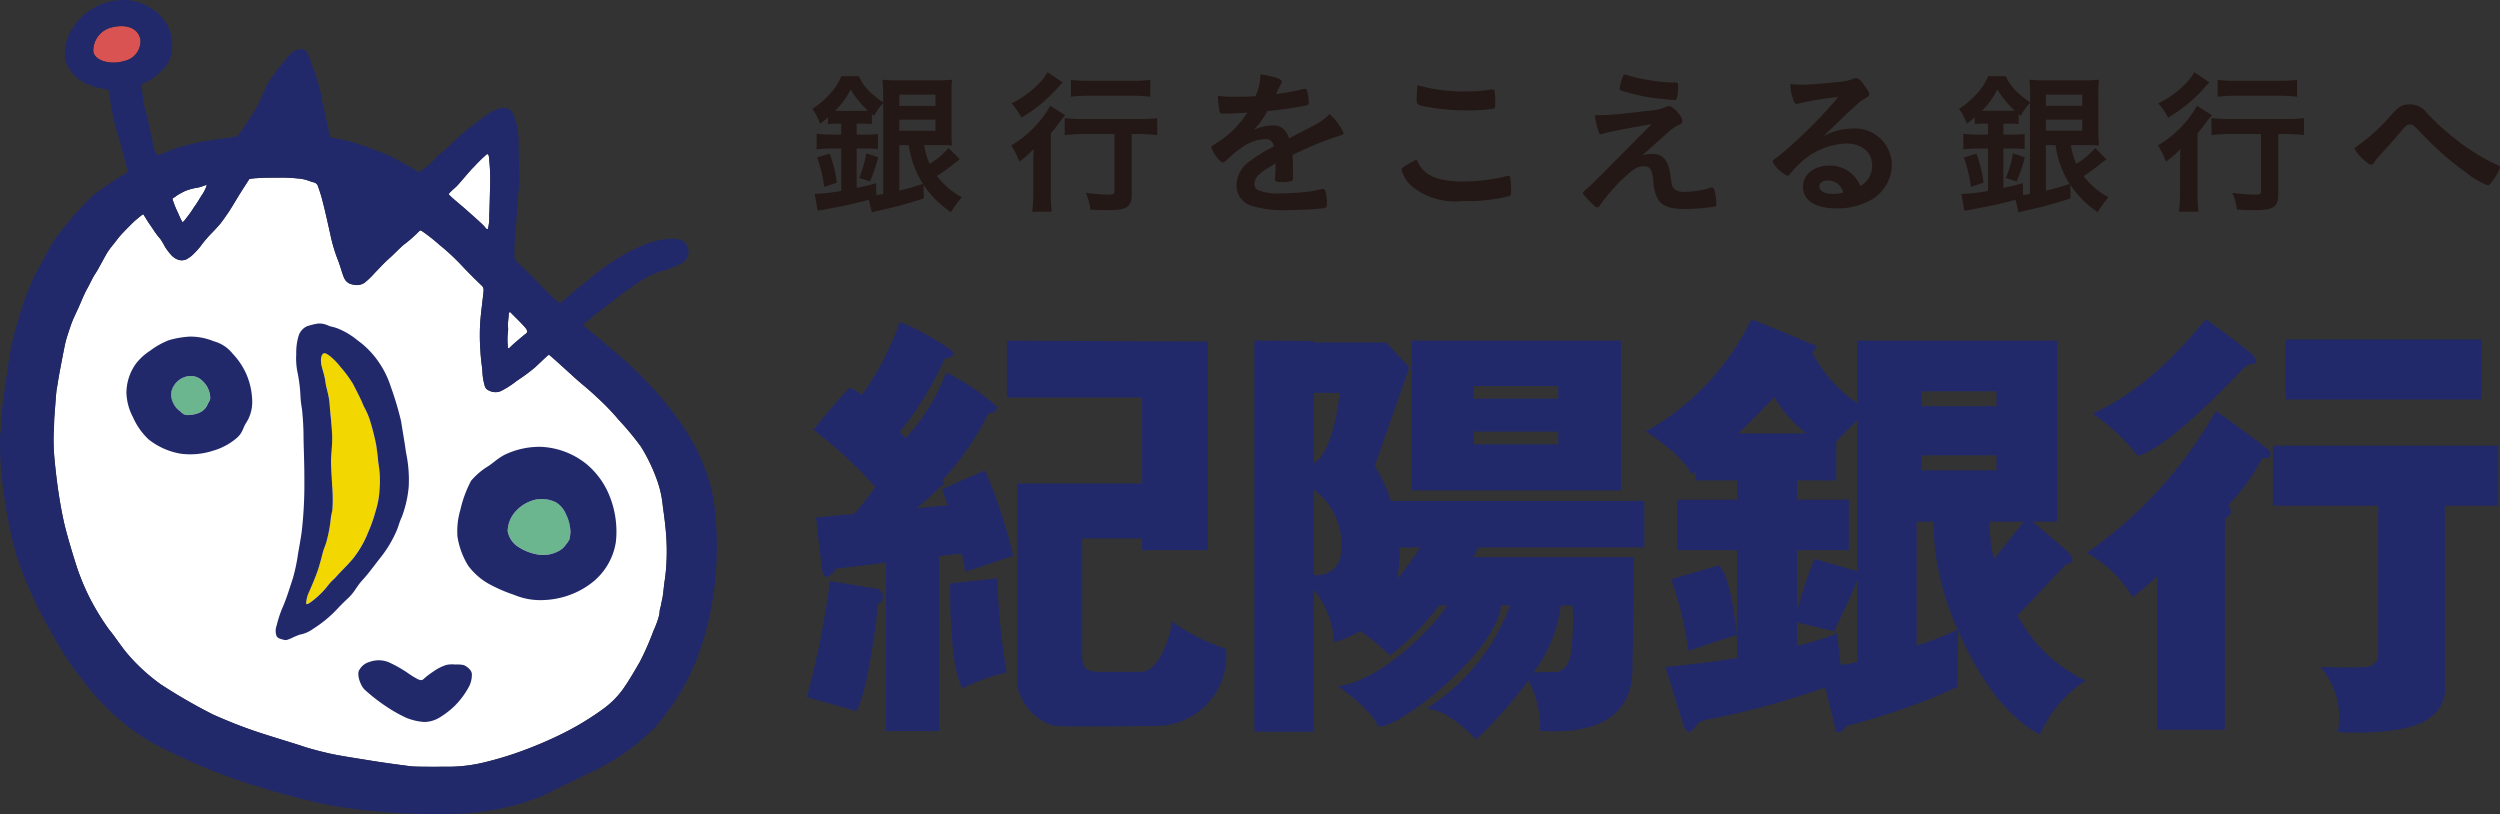<svg xmlns="http://www.w3.org/2000/svg" xmlns:xlink="http://www.w3.org/1999/xlink" width="119.066" height="38.782" viewBox="0 0 119.066 38.782">
  <rect x="0" y="0" width="119.066" height="38.782" fill="#333333" stroke="none"/>
  <defs>
    <clipPath id="clip-path">
      <rect id="長方形_2" data-name="長方形 2" width="119.066" height="38.782" transform="translate(0 0)" fill="none"/>
    </clipPath>
  </defs>
  <g id="グループ_2" data-name="グループ 2" transform="translate(0 0)">
    <g id="グループ_1" data-name="グループ 1" clip-path="url(#clip-path)">
      <path id="パス_1" data-name="パス 1" d="M44.016,6.912a3.379,3.379,0,0,0,.261.89,3.659,3.659,0,0,0,.9-.753l.531.536c-.119.094-.119.094-.466.362a5.726,5.726,0,0,1-.623.433,3.651,3.651,0,0,0,1.19,1.014,5.6,5.6,0,0,0-.521.708,4.768,4.768,0,0,1-1.305-1.3L44,9.447a20.589,20.589,0,0,1-2.222.6c-.124.029-.124.029-.257.066l-.143-.6c-.5.141-1.2.3-1.674.381-.212.044-.63.121-.761.141l-.144-.8a8.472,8.472,0,0,0,1.266-.143V7.075h-.439a6.421,6.421,0,0,0-.732.037v-.74a6.52,6.52,0,0,0,.739.038h.432V5.888H39.9a4.09,4.09,0,0,0-.465.023V5.588c-.178.159-.213.178-.378.306a2.932,2.932,0,0,0-.367-.71,3.98,3.98,0,0,0,.783-.656,2.861,2.861,0,0,0,.6-.9H40.9a2.505,2.505,0,0,0,.72.912,3.774,3.774,0,0,0,.442.337V4.549c0-.289-.017-.534-.03-.754a5.866,5.866,0,0,0,.722.031h1.879a5.261,5.261,0,0,0,.706-.031,7.494,7.494,0,0,0-.02.792V6.179a6.515,6.515,0,0,0,.02.746c-.14-.008-.322-.013-.556-.013ZM39.257,8.9a6.672,6.672,0,0,0-.343-1.4l.6-.182A6.35,6.35,0,0,1,39.859,8.7ZM39.9,5.279h1.187a1.4,1.4,0,0,0,.249-.013,4.479,4.479,0,0,1-.823-1,3.971,3.971,0,0,1-.742,1.014Zm.9,3.669a9.315,9.315,0,0,0,.926-.225l.012.573c.145-.021.2-.036.327-.061V4.9a.81.81,0,0,1-.078.09,3.122,3.122,0,0,0-.364.529l-.1-.09v.48a3.809,3.809,0,0,0-.463-.023H40.8V6.41h.385a4.909,4.909,0,0,0,.63-.029V7.1a4.883,4.883,0,0,0-.63-.028H40.8Zm.12-.474A5.506,5.506,0,0,0,41.26,7.3l.564.189a7.985,7.985,0,0,1-.39,1.149Zm1.909-3.433h1.725V4.507H42.831Zm0,1.188h1.725V5.7H42.831Zm0,.683V9.08c.495-.12.587-.149,1.125-.32a4.663,4.663,0,0,1-.671-1.848Z" fill="#231815"/>
      <path id="パス_2" data-name="パス 2" d="M49.212,7.924c0-.291,0-.39.019-.828a4.449,4.449,0,0,1-.686.6,3.447,3.447,0,0,0-.387-.77,5.137,5.137,0,0,0,1.865-1.889l.706.449a3.434,3.434,0,0,0-.251.316c-.174.235-.232.32-.432.552V9.185a6.667,6.667,0,0,0,.048.9h-.937a6.373,6.373,0,0,0,.055-.911Zm1.4-4a3.171,3.171,0,0,0-.228.246A7.09,7.09,0,0,1,48.648,5.6a3.6,3.6,0,0,0-.472-.679,4.558,4.558,0,0,0,1.344-.984,2.127,2.127,0,0,0,.368-.5Zm1.023,2.462a7.934,7.934,0,0,0-.928.047V5.625a7.938,7.938,0,0,0,.928.043H54.2a6.562,6.562,0,0,0,.915-.043v.808a7.755,7.755,0,0,0-.894-.047H53.9v2.85c0,.621-.219.773-1.121.773-.277,0-.521-.01-.849-.025a2.829,2.829,0,0,0-.214-.8,9.147,9.147,0,0,0,1.023.085c.3,0,.338-.026.338-.183v-2.7Zm-.63-2.58a6.816,6.816,0,0,0,.881.043h2.036a6.819,6.819,0,0,0,.862-.043v.8a7.082,7.082,0,0,0-.85-.047H51.886a7.276,7.276,0,0,0-.881.047Z" fill="#231815"/>
      <path id="パス_3" data-name="パス 3" d="M60.748,7.79c-.777.435-1,.649-1,.975a.308.308,0,0,0,.176.294,2.578,2.578,0,0,0,1.053.152,11.9,11.9,0,0,0,1.415-.093A5.145,5.145,0,0,0,62.963,9H63a.134.134,0,0,1,.12.087,2.376,2.376,0,0,1,.076.651c0,.113-.037.156-.138.177A14.869,14.869,0,0,1,61.424,10a5.226,5.226,0,0,1-1.845-.207,1,1,0,0,1-.686-.987,1.4,1.4,0,0,1,.637-1.133,6.5,6.5,0,0,1,1.141-.695.39.39,0,0,0-.424-.352,1.939,1.939,0,0,0-1.03.352,5.065,5.065,0,0,0-.661.517c-.235.23-.261.244-.322.244-.08,0-.247-.171-.409-.434a.734.734,0,0,1-.125-.277c0-.064.017-.081.206-.191a4.738,4.738,0,0,0,1.5-1.473c-.56.04-.85.046-1.155.046-.121,0-.144-.023-.181-.148a6.138,6.138,0,0,1-.069-.7,4.59,4.59,0,0,0,.8.044c.305,0,.643,0,1-.023a2.727,2.727,0,0,0,.229-1.044c.7.113,1.024.226,1.024.353,0,.028-.011.043-.036.089-.055.1-.114.216-.217.443l-.023.056c.45-.061.841-.133,1.116-.193a.93.93,0,0,1,.251-.054.1.1,0,0,1,.109.07,3.964,3.964,0,0,1,.08.582c0,.081-.035.118-.133.139a16.845,16.845,0,0,1-1.841.262,4.088,4.088,0,0,1-.645.9,2.2,2.2,0,0,1,.937-.213c.353,0,.59.192.745.611.781-.4,1.194-.62,1.243-.65a2.436,2.436,0,0,0,.682-.5,2.719,2.719,0,0,1,.672.908c0,.045-.034.075-.135.1a16.4,16.4,0,0,0-2.3.94c.007.134.023.475.023.717v.357c0,.089-.016.136-.055.157a1.217,1.217,0,0,1-.489.059c-.265,0-.314-.021-.314-.141V8.506c.018-.215.024-.5.024-.68Z" fill="#231815"/>
      <path id="パス_4" data-name="パス 4" d="M69.688,8.646a9.023,9.023,0,0,0,2.07-.258.163.163,0,0,1,.085-.018c.05,0,.072.03.087.1a5.006,5.006,0,0,1,.039.647c0,.152-.016.193-.087.225a8.244,8.244,0,0,1-2.209.232,3.3,3.3,0,0,1-2.4-.673,1.657,1.657,0,0,1-.519-.8c0-.113.073-.158.716-.51.282.739.937,1.052,2.222,1.052m.073-4.29a7.307,7.307,0,0,0,1.256-.091h.059a.09.09,0,0,1,.1.07,3.869,3.869,0,0,1,.034.58c0,.174-.017.231-.063.263a7.887,7.887,0,0,1-1.278.082,10.327,10.327,0,0,1-1.93-.171c-.449-.082-.472-.107-.472-.365,0-.175.018-.459.04-.666a7.92,7.92,0,0,0,2.255.3" fill="#231815"/>
      <path id="パス_5" data-name="パス 5" d="M78.221,7.4a1.5,1.5,0,0,1,.445-.073c.543,0,.8.3.9,1.073.056.441.079.523.189.613a.729.729,0,0,0,.518.12,4.026,4.026,0,0,0,1.2-.194.137.137,0,0,1,.057-.009c.046,0,.067.017.1.068a2.548,2.548,0,0,1,.115.733c0,.066-.015.1-.086.112a9.786,9.786,0,0,1-1.415.109c-.685,0-1.044-.12-1.259-.427a1.87,1.87,0,0,1-.242-.884c-.052-.575-.148-.719-.463-.719-.282,0-.5.134-.969.574A8.411,8.411,0,0,0,76.215,9.76c-.045.073-.1.12-.147.12s-.113-.047-.354-.291-.323-.345-.323-.39.015-.065.157-.185c.188-.152.188-.152,3.11-3.1-1.263.215-2.063.371-2.252.438a.431.431,0,0,1-.158.038c-.069,0-.088-.022-.133-.172a3.1,3.1,0,0,1-.149-.736c.166.005.218.005.275.005.347,0,1.312-.089,2.184-.205a2.72,2.72,0,0,0,.931-.19.357.357,0,0,1,.129-.037c.2,0,.643.484.643.7,0,.087-.028.125-.132.179a2,2,0,0,0-.426.259c-.078.06-.314.272-.422.37ZM77.284,3.67c.031-.09.058-.127.1-.12a.453.453,0,0,1,.079.018,6.814,6.814,0,0,0,.958.227,7.17,7.17,0,0,0,1.4.136c.093.007.1.03.1.209a1.748,1.748,0,0,1-.068.561.11.11,0,0,1-.1.064c-.04,0-.889-.087-1.014-.1a8.818,8.818,0,0,1-1.5-.347c-.073-.029-.1-.054-.1-.1a2.708,2.708,0,0,1,.14-.545" fill="#231815"/>
      <path id="パス_6" data-name="パス 6" d="M88.206,6.126A1.745,1.745,0,0,1,90.1,7.857a1.944,1.944,0,0,1-1.026,1.685,3.277,3.277,0,0,1-1.619.383c-1,0-1.584-.383-1.584-1.031,0-.588.519-1.006,1.259-1.006a1.551,1.551,0,0,1,1.471.974,1.1,1.1,0,0,0,.562-.967c0-.644-.475-1.06-1.231-1.06a3.41,3.41,0,0,0-2.28,1.014,4.609,4.609,0,0,0-.385.42c-.054.073-.092.1-.141.1a1.615,1.615,0,0,1-.7-.654c0-.069.033-.1.206-.223.181-.136.44-.352.769-.651a22.691,22.691,0,0,0,2.147-2.218,13.5,13.5,0,0,0-1.886.308.442.442,0,0,1-.087.016c-.063,0-.1-.037-.15-.15a2.538,2.538,0,0,1-.163-.8,3.241,3.241,0,0,0,.534.037c.377,0,1.01-.05,1.837-.14a1.957,1.957,0,0,0,.606-.135.353.353,0,0,1,.157-.038c.11,0,.221.089.425.39.149.194.2.289.2.349,0,.1-.025.126-.2.231a2.162,2.162,0,0,0-.412.315c-.392.356-.4.356-.886.827-.347.337-.386.372-.7.671a2.831,2.831,0,0,1,1.381-.379m-.751,2.582a.775.775,0,0,0-.4-.111c-.246,0-.4.111-.4.289,0,.219.244.349.621.349a2.025,2.025,0,0,0,.516-.062.793.793,0,0,0-.334-.465" fill="#231815"/>
      <path id="パス_7" data-name="パス 7" d="M98.632,6.912a3.049,3.049,0,0,0,.257.89,3.792,3.792,0,0,0,.9-.753l.528.536c-.118.094-.118.094-.463.362a5.779,5.779,0,0,1-.621.433,3.6,3.6,0,0,0,1.186,1.014,5.809,5.809,0,0,0-.518.708A4.745,4.745,0,0,1,98.6,8.8l.014.649a20.777,20.777,0,0,1-2.222.6c-.126.029-.126.029-.257.066l-.143-.6c-.5.141-1.2.3-1.676.381-.212.044-.627.121-.76.141l-.142-.8a8.526,8.526,0,0,0,1.266-.143V7.075h-.441a6.414,6.414,0,0,0-.733.037v-.74a6.593,6.593,0,0,0,.742.038h.432V5.888h-.163a4.009,4.009,0,0,0-.465.023V5.588c-.181.159-.214.178-.379.306a2.839,2.839,0,0,0-.37-.71,4.041,4.041,0,0,0,.788-.656,2.871,2.871,0,0,0,.6-.9h.833a2.526,2.526,0,0,0,.724.912,3.828,3.828,0,0,0,.441.337V4.549c0-.289-.016-.534-.032-.754a5.882,5.882,0,0,0,.724.031h1.877a5.3,5.3,0,0,0,.707-.031,6,6,0,0,0-.025.792V6.179a6.5,6.5,0,0,0,.025.746c-.143-.008-.322-.013-.556-.013ZM93.869,8.9a6.793,6.793,0,0,0-.337-1.4l.6-.182A6.388,6.388,0,0,1,94.47,8.7Zm.646-3.622H95.7a1.447,1.447,0,0,0,.254-.013,4.612,4.612,0,0,1-.827-1,3.924,3.924,0,0,1-.735,1.014Zm.9,3.669a9.307,9.307,0,0,0,.925-.225l.011.573c.146-.021.2-.036.329-.061V4.9a1.194,1.194,0,0,1-.08.09,3.05,3.05,0,0,0-.361.529l-.1-.09v.48a3.88,3.88,0,0,0-.464-.023h-.258V6.41H95.8a4.935,4.935,0,0,0,.628-.029V7.1a4.9,4.9,0,0,0-.628-.028h-.386Zm.114-.474a5.124,5.124,0,0,0,.34-1.17l.566.189a7.411,7.411,0,0,1-.392,1.149Zm1.911-3.433h1.73V4.507h-1.73Zm0,1.188h1.73V5.7h-1.73Zm0,.683V9.08c.5-.12.59-.149,1.125-.32A4.616,4.616,0,0,1,97.9,6.912Z" fill="#231815"/>
      <path id="パス_8" data-name="パス 8" d="M103.826,7.924c0-.291,0-.39.018-.828a4.357,4.357,0,0,1-.686.6,3.668,3.668,0,0,0-.385-.77,5.14,5.14,0,0,0,1.866-1.889l.705.449a2.861,2.861,0,0,0-.251.316c-.174.235-.238.32-.432.552V9.185a7.538,7.538,0,0,0,.044.9h-.933a6.549,6.549,0,0,0,.054-.911Zm1.4-4A2.685,2.685,0,0,0,105,4.17,7.1,7.1,0,0,1,103.262,5.6a3.514,3.514,0,0,0-.473-.679,4.543,4.543,0,0,0,1.346-.984,2.19,2.19,0,0,0,.369-.5Zm1.021,2.462a7.866,7.866,0,0,0-.925.047V5.625a7.894,7.894,0,0,0,.925.043h2.564a6.688,6.688,0,0,0,.919-.043v.808a7.914,7.914,0,0,0-.9-.047h-.324v2.85c0,.621-.219.773-1.121.773-.274,0-.521-.01-.849-.025a2.8,2.8,0,0,0-.214-.8,9.192,9.192,0,0,0,1.021.085c.3,0,.34-.026.34-.183v-2.7Zm-.629-2.58a6.849,6.849,0,0,0,.881.043h2.034a6.908,6.908,0,0,0,.867-.043v.8a7.214,7.214,0,0,0-.85-.047H106.5a7.276,7.276,0,0,0-.881.047Z" fill="#231815"/>
      <path id="パス_9" data-name="パス 9" d="M113.946,5.409c.327-.35.492-.439.816-.439a1.011,1.011,0,0,1,.826.416,12.317,12.317,0,0,0,1.64,1.456,9.908,9.908,0,0,0,1.635.98c.178.08.2.1.2.161a2.23,2.23,0,0,1-.375.664c-.11.15-.143.179-.207.179a3.979,3.979,0,0,1-1.02-.6,14.44,14.44,0,0,1-2.026-1.763c-.511-.53-.511-.53-.653-.53s-.167.007-.519.427c-.252.291-.477.554-.847.96a2.384,2.384,0,0,0-.332.405c-.054.088-.1.12-.149.12-.087,0-.227-.105-.434-.3a1.778,1.778,0,0,1-.372-.493,9.031,9.031,0,0,0,1.814-1.641" fill="#231815"/>
      <path id="パス_10" data-name="パス 10" d="M44.872,23.291c.035.12.134.4.257.776l-1.477.134a11.021,11.021,0,0,0,1.04-.933l.289-.251c-.018-.022-.061-.076-.113-.135a13.467,13.467,0,0,0,2.215-3.21.355.355,0,0,0,.422-.283,10.634,10.634,0,0,0-2.451-1.65,9.4,9.4,0,0,1-1.923,3.127c-.1-.1-.184-.2-.278-.3a15.877,15.877,0,0,0,2.164-3.526.321.321,0,0,0,.408-.263,11.212,11.212,0,0,0-2.578-1.444,13.03,13.03,0,0,1-1.8,3.471,1.737,1.737,0,0,0-.587-.334c-.354.31-1.723,2-1.723,2A19.442,19.442,0,0,1,41.683,23.2a12.134,12.134,0,0,1-1.011,1.279l-1.8.161c.03.514.286,2.487.286,2.487s.059.415.236.35c.161-.075.375-.214.375-.388l2.419-.294v8.022h2.547V26.479l1.068-.119c.076.291.124.595.171.874l2.284-.765A23.964,23.964,0,0,0,46.91,22.4Z" fill="#21296b"/>
      <path id="パス_11" data-name="パス 11" d="M41.635,28.022l-2.111-.345a40.252,40.252,0,0,1-1.1,5.528c.2.069,2.038.547,2.344.663.518-.643,1.038-4.635,1.038-5.131.145,0,.238-.086.238-.331a.366.366,0,0,0-.408-.384" fill="#21296b"/>
      <path id="パス_12" data-name="パス 12" d="M47.505,27.541l-2.254.243c0,.441-.034,3.97.593,5a9.117,9.117,0,0,1,2.1-.76,31.9,31.9,0,0,1-.444-4.48" fill="#21296b"/>
      <path id="パス_13" data-name="パス 13" d="M55.816,29.6c0,.293-.5,2.4-1.476,2.4h-2.1c-.2-.057-.7.048-.7-.742V25.643h2.853V26.2h3.134V16.268l-9.572-.045v2.711h6.438v4.091h-5.94v9.661A2.525,2.525,0,0,0,50.2,34.573c.835.056,4.922,0,4.922,0A3.34,3.34,0,0,0,58.39,30.9a9.664,9.664,0,0,1-2.574-1.3" fill="#21296b"/>
      <path id="パス_14" data-name="パス 14" d="M67.645,26.07a14.188,14.188,0,0,1-1.135,1.545,4.88,4.88,0,0,0,.14-1.545Zm-3.78.227a1.1,1.1,0,0,1-1.291,1.078V23.321A3.228,3.228,0,0,1,63.865,26.3m-.057-7.586c-.281,2.3-.826,3.1-1.234,3.363V18.711Zm11,12.462c-.188,1-.927.827-.927.827s-.412.007-.844.029a6.956,6.956,0,0,0,1.306-3.2l.551,0a11.283,11.283,0,0,1-.086,2.336m-9.334-8.979,1.646-4.688-1.1-1.192h-3.45v-.068l-2.83-.022V34.85h2.83V28.077a4.428,4.428,0,0,1,.975,2.5,4.445,4.445,0,0,0,1.229-.522h.007a10.512,10.512,0,0,1,1.421,1.163,12.641,12.641,0,0,0,2.341-2.389h.381c-.588.958-3.1,3.591-5.2,3.853,0,0,1.607,1.114,1.887,1.887.65.395,5.613-3.384,5.887-5.74h.421a9.819,9.819,0,0,1-3.967,4.911c.278.086.926.02,2.355,1.48A22.366,22.366,0,0,0,72.8,32.4a4.93,4.93,0,0,1,.547,2.4c3.073.229,4.4-.97,4.4-2.934,0,0,.093-4.934.053-5.329H70.168c.1-.175.171-.327.231-.467H78.31V23.857H66.246a7.636,7.636,0,0,0-.769-1.663" fill="#21296b"/>
      <path id="パス_15" data-name="パス 15" d="M81.845,26.931l-2.253.654a16.187,16.187,0,0,1,.816,3.408c.2-.057,2.039-.693,2.319-.743,0,0-.28-2.9-.882-3.319" fill="#21296b"/>
      <path id="パス_16" data-name="パス 16" d="M94.765,24.844h1.627l-1.422,1.77a6.526,6.526,0,0,1-.205-1.77m-3.484,5.912V24.844h.795a12.966,12.966,0,0,0,1.162,5.142,17.138,17.138,0,0,1-1.957.77m-3.609.922c-.087-.6-.145-1.323-.173-1.519a12.43,12.43,0,0,1-1.914.6V29.631c.4.122,1.785.428,1.785.428.073-.255.8-1.637,1.078-2.425v3.9c-.246.049-.516.1-.776.144M85.585,23.8v-.921h1.868V21.047c.295-.339.682-.719.995-1.021V27.2l-2.04-.582a24.576,24.576,0,0,0-.823,2.477V26.2h2.469V23.8ZM84.5,18.927a6.757,6.757,0,0,0,1.521,1.715H82.791c.541-.521,1.12-1.111,1.708-1.715m7.011,2.759h3.579V22.4H91.51Zm0-3.048h3.579v.709H91.51ZM96.085,29.3c.54-.534,1.852-1.939,2-2.1.187-.171.216-.306.444-.36s.24-.272-.033-.546c-.212-.211-1.218-1.051-1.692-1.453h1.165V16.223H88.448v2.972a6.432,6.432,0,0,1-2.132-2.406c.081-.1.159-.195.227-.3L83.418,15.2a12.211,12.211,0,0,1-5.031,5.347s1.8,1.142,2.175,2.061c0,0,.063-.047.189-.149v.421h1.976V23.8H79.87v2.4h2.857v5.143c-1.79.276-3.294.416-3.41.416,0,0,.786,2.535.875,2.81s.279.422.5.1c.237-.334.289-.273.47-.373a37.851,37.851,0,0,0,5.763-1.558l.448,1.781c.049.377.083.377.283.329.18-.05.223-.329.5-.329a31.2,31.2,0,0,0,5.064-1.8l.039-2.706c.861,2.035,2.177,4.071,3.9,4.976a5.794,5.794,0,0,1,2.17-2.577A7.1,7.1,0,0,1,96.085,29.3" fill="#21296b"/>
      <path id="パス_17" data-name="パス 17" d="M101.806,21.71s1.1-.039,4.792-3.907c0,0,.451-.511.657-.475s.284-.139.037-.413-2.213-1.7-2.213-1.7c-.376.287-2.294,3.071-5.414,4.487a9.129,9.129,0,0,1,2.141,2.008" fill="#21296b"/>
      <path id="パス_18" data-name="パス 18" d="M105.534,19.565a20.524,20.524,0,0,1-6.153,6.767,5.663,5.663,0,0,1,2.184,2.108,11.23,11.23,0,0,0,1.17-1v7.314h3.229V25.115a1.326,1.326,0,0,0,0-.244c-.034-.232.285-.3.285-.489a.526.526,0,0,0-.12-.338,9.165,9.165,0,0,0,1.61-2.227c.167,0,.5.068.375-.327-.13-.166-2.58-1.925-2.58-1.925" fill="#21296b"/>
      <rect id="長方形_1" data-name="長方形 1" width="9.339" height="2.854" transform="translate(108.855 16.171)" fill="#21296b"/>
      <path id="パス_19" data-name="パス 19" d="M118.981,21.229H108.252v2.856h5.013v7.173a.6.6,0,0,1-.587.506c-.684.064-2.166,0-2.166,0a3.654,3.654,0,0,1,.831,3.087c.221.047,3.393.193,4.408-.69a1.633,1.633,0,0,0,.69-1.475v-8.6h2.54Z" fill="#21296b"/>
      <path id="パス_20" data-name="パス 20" d="M70.193,18.388h4.02v.6h-4.02Zm0,2.169h4.02v.606h-4.02Zm-2.971,2.8H77.2V16.223H67.222Z" fill="#21296b"/>
      <path id="パス_21" data-name="パス 21" d="M8.212,9.475a4.847,4.847,0,0,0,.195.516c.092.191.2.455.25.533s.022.066.071.037.056-.069.244-.3a4.054,4.054,0,0,0,.262-.384c.159-.2.3-.473.411-.63a1.863,1.863,0,0,0,.188-.379c.029-.063-.006-.063-.068-.041a2.57,2.57,0,0,1-.336.107A2.623,2.623,0,0,0,8.81,9.1a3.559,3.559,0,0,0-.41.228.674.674,0,0,1-.147.1.132.132,0,0,0-.041.045" fill="#fff" fill-rule="evenodd"/>
      <path id="パス_22" data-name="パス 22" d="M11.872,8.531c-.041.062-.336.522-.456.713s-.4.67-.538.872-.277.4-.362.509-.236.27-.388.43a6.635,6.635,0,0,0-.491.555,3.015,3.015,0,0,1-.359.425,1.492,1.492,0,0,1-.421.326.572.572,0,0,1-.336.021.819.819,0,0,1-.373-.243,3.042,3.042,0,0,1-.286-.377,3.692,3.692,0,0,0-.222-.377,4.022,4.022,0,0,1-.306-.4c-.142-.22-.179-.258-.28-.414s-.178-.287-.207-.337-.047-.008-.077.005-.188.145-.323.259-.463.455-.616.613-.293.353-.37.453-.184.215-.321.42-.455.838-.595,1.044-.243.459-.387.71-.306.664-.435.948-.265.567-.328.745-.206.6-.264.824-.2.985-.28,1.405-.113.686-.147.85-.081.945-.109,1.268-.013.586-.036.8A9.753,9.753,0,0,0,2.6,21.911c.044.438.077.744.136,1.189s.193,1.277.334,1.871.417,1.5.6,2.066a11.067,11.067,0,0,0,.642,1.517A11.975,11.975,0,0,0,5.2,29.993c.229.264.517.718.837,1.108a8.93,8.93,0,0,0,1.629,1.5,26.228,26.228,0,0,0,2.476,1.429,23.012,23.012,0,0,0,2.153.842c.7.231,1.777.553,2.111.667s.976.284,1.425.377,1.03.18,1.765.3,1.686.244,1.968.279,1.405.022,1.887.022A7.3,7.3,0,0,0,23.1,36.3a16,16,0,0,0,1.919-.594,18.5,18.5,0,0,0,1.861-.812,13.353,13.353,0,0,0,1.881-1.153,4.17,4.17,0,0,0,.929-.945c.3-.43.579-.921.786-1.279a12.758,12.758,0,0,0,.643-1.463,4.454,4.454,0,0,0,.251-.667c.07-.272.028-.257.07-.4s.044-.205.094-.442.057-.4.108-.807a8.241,8.241,0,0,0,.091-.835,10.417,10.417,0,0,0-.006-1.382c-.03-.435-.085-.873-.162-1.422a5.088,5.088,0,0,0-.319-1.356,8.246,8.246,0,0,0-.719-1.467A13.806,13.806,0,0,0,29.472,20a11.507,11.507,0,0,0-1.043-1.082c-.471-.446-.65-.558-1.107-.973s-.937-.852-1.04-.938-.126-.12-.173-.091-.377.348-.641.592a8.979,8.979,0,0,1-.865.636,4.113,4.113,0,0,1-.664.436.644.644,0,0,1-.551.062c-.2-.071-.278-.134-.318-.334a2.618,2.618,0,0,1-.093-.6c-.023-.32-.065-.461-.095-.976a10.067,10.067,0,0,1-.013-1.337c.032-.422.048-.521.092-.909s.063-.514.07-.642a.289.289,0,0,0-.1-.257c-.065-.057-.474-.453-.887-.886a10.248,10.248,0,0,0-1.1-1.03,8.4,8.4,0,0,0-.855-.671c-.086-.043-.086-.022-.133.022a7.019,7.019,0,0,1-.639.569c-.215.15-.486.457-.76.7s-.511.507-.719.72a3.874,3.874,0,0,1-.473.456.683.683,0,0,1-.567.082.511.511,0,0,1-.389-.279c-.083-.155-.161-.472-.288-.822a7.766,7.766,0,0,1-.365-1.186c-.115-.523-.258-1.168-.366-1.588a6.932,6.932,0,0,0-.268-.865.3.3,0,0,0-.2-.129c-.093-.024-.093-.028-.243-.079a1.765,1.765,0,0,0-.491-.1,6.807,6.807,0,0,0-.872-.04c-.4,0-.815,0-1.032.022a2.335,2.335,0,0,0-.35.034Z" fill="#fff" fill-rule="evenodd"/>
      <path id="パス_23" data-name="パス 23" d="M21.377,9.259c.083.116.624.549.88.78s.747.655.832.771.13.127.156.069a2.451,2.451,0,0,0,.058-.63c.018-.384.028-1.1.044-1.544a9.582,9.582,0,0,0-.044-1.06c-.014-.214-.028-.327-.116-.3a7.051,7.051,0,0,0-.614.6c-.2.185-.7.811-.844.944s-.379.328-.352.366" fill="#fff" fill-rule="evenodd"/>
      <path id="パス_24" data-name="パス 24" d="M24.232,14.943c0,.084-.042.373-.042.557a1.641,1.641,0,0,1-.015.456,3.308,3.308,0,0,0,.015.574c-.015.07.042.086.117,0s.613-.543.71-.613.119-.117.048-.247-.7-.727-.758-.8c0,0-.075-.015-.075.073" fill="#fff" fill-rule="evenodd"/>
      <path id="パス_25" data-name="パス 25" d="M5.905,2.907c-.59.186-1.355.021-1.46-.433a1.136,1.136,0,0,1,.918-1.179c.578-.141,1.2-.008,1.324.579a.962.962,0,0,1-.782,1.033" fill="#d85351" fill-rule="evenodd"/>
      <path id="パス_26" data-name="パス 26" d="M9.063,17.906a.977.977,0,0,0-.8.486.782.782,0,0,0-.113.431.868.868,0,0,0,.084.343,1,1,0,0,0,.277.373c.15.111.2.208.363.227A1.343,1.343,0,0,0,9.5,19.65a.731.731,0,0,0,.389-.409c.088-.172.147-.2.106-.418a1.122,1.122,0,0,0-.334-.66.8.8,0,0,0-.6-.257" fill="#6bb68e" fill-rule="evenodd"/>
      <path id="パス_27" data-name="パス 27" d="M25.588,23.779a1.826,1.826,0,0,0-1.1.658,1.413,1.413,0,0,0-.307.859,1.128,1.128,0,0,0,.528.763,2.463,2.463,0,0,0,.97.36,1.529,1.529,0,0,0,.9-.161.879.879,0,0,0,.382-.334c.213-.253.17-.268.212-.563a2.028,2.028,0,0,0-.223-.887,1.194,1.194,0,0,0-.474-.554,1.538,1.538,0,0,0-.879-.141" fill="#6bb68e" fill-rule="evenodd"/>
      <path id="パス_28" data-name="パス 28" d="M15.389,16.838c-.113.082-.124.334-.085.525s.153.506.193.812.168.628.2,1.059.112,1.094.121,1.543-.055.876-.055,1.183.036.763.055,1.161a7.494,7.494,0,0,1,.013,1.139,4.462,4.462,0,0,0-.08.453,6.615,6.615,0,0,1-.162.914c-.074.314-.147.432-.2.624s-.113.461-.23.825-.322.832-.426,1.078a1.385,1.385,0,0,0-.152.6c.037.029.152-.017.4-.229a4,4,0,0,0,.637-.649,6.26,6.26,0,0,1,.438-.467c.232-.247.432-.438.745-.8a4.851,4.851,0,0,0,.716-1.233,7.211,7.211,0,0,0,.372-1.048,4.054,4.054,0,0,0,.189-1.108,4.7,4.7,0,0,0-.058-1.169c-.037-.371-.046-.45-.1-.84a11.052,11.052,0,0,0-.323-1.267,3.868,3.868,0,0,0-.278-.613c-.114-.3-.351-.75-.514-1.067a6.052,6.052,0,0,0-.6-.809,2.982,2.982,0,0,0-.545-.545c-.115-.077-.2-.124-.267-.077" fill="#f2d700" fill-rule="evenodd"/>
      <path id="パス_29" data-name="パス 29" d="M5.905,2.907c-.59.186-1.356.021-1.46-.433a1.136,1.136,0,0,1,.919-1.179c.577-.141,1.2-.008,1.324.579a.964.964,0,0,1-.783,1.033M5.154.093A2.97,2.97,0,0,0,3.331,1.542a2.4,2.4,0,0,0-.226,1.311A1.833,1.833,0,0,0,4.145,4a3.234,3.234,0,0,0,.941.254c.132.031.1.1.123.207A11.752,11.752,0,0,0,5.58,6.318c.269.847.432,1.62.487,1.744.051.1,0,.144-.1.2A17,17,0,0,0,4.458,9.28a16.4,16.4,0,0,0-1.8,2.05c-.354.534-.863,1.535-1.01,1.8a12.665,12.665,0,0,0-.773,2.082,13.906,13.906,0,0,0-.42,1.723C.37,17.523.188,18.748.1,19.45c-.069.582-.026.794-.048.992A2.462,2.462,0,0,0,0,21.071a15.348,15.348,0,0,0,.137,2.07,21.457,21.457,0,0,0,.638,3.288,20.246,20.246,0,0,0,1.8,3.912,13.221,13.221,0,0,0,1.4,2.091,10.866,10.866,0,0,0,3.1,2.84,28.425,28.425,0,0,0,4.19,1.862,39.626,39.626,0,0,0,4.406,1.213,31.127,31.127,0,0,0,5.988.415,12.133,12.133,0,0,0,4.118-.828c.541-.26,1.916-.943,2.559-1.247a10.536,10.536,0,0,0,2.816-2,11.147,11.147,0,0,0,2-3.217,14.166,14.166,0,0,0,.829-3.175,16.241,16.241,0,0,0-.014-4.633,9.477,9.477,0,0,0-1.46-3.4,17.373,17.373,0,0,0-2.2-2.584,18.407,18.407,0,0,0-1.423-1.251c-.363-.325-.994-.842-1.049-.892s-.029-.087.016-.135a10.263,10.263,0,0,1,.856-.687c.474-.359.858-.7,1.432-1.07a4.971,4.971,0,0,1,.823-.518,4.006,4.006,0,0,1,.547-.213,3.858,3.858,0,0,0,.842-.316.648.648,0,0,0,.427-.749c-.1-.317-.27-.458-.747-.474a2.971,2.971,0,0,0-.786.108,3.058,3.058,0,0,0-.717.244,8.723,8.723,0,0,0-1.415.772,11.128,11.128,0,0,0-1.1.836c-.322.244-1.126.923-1.223,1.021s-.135.086-.259-.012-.529-.493-1.066-1.048-.872-.842-.921-.926-.042-.173-.042-.371.006-.451.048-.944.088-1.172.139-1.851.064-.481.058-.729-.023-.347-.029-.679S24.7,7.251,24.7,6.764a3.648,3.648,0,0,0-.164-1.1c-.093-.293-.247-.514-.488-.536a1.564,1.564,0,0,0-.757.273c-.186.105-.743.542-1.074.8s-.785.731-1.121,1.008-.45.467-.659.636-.313.245-.389.3-.126.064-.242-.025-.753-.446-1.211-.676A6.341,6.341,0,0,0,18,7.2a7.747,7.747,0,0,0-.784-.285,5.933,5.933,0,0,0-1-.279c-.23-.041-.337-.056-.408-.077s-.086-.015-.115-.137-.019-.079-.129-.628-.152-.722-.178-.824a1.2,1.2,0,0,1-.063-.3,3.325,3.325,0,0,0-.125-.532,5.342,5.342,0,0,0-.241-.784,2.6,2.6,0,0,1-.144-.39,1.454,1.454,0,0,0-.112-.321.481.481,0,0,0-.33-.315.967.967,0,0,0-.517.223c-.12.107-.518.615-.663.8s-.337.468-.406.575a6,6,0,0,0-.313.664,4.605,4.605,0,0,1-.355.7c-.17.258-.571.893-.636.969s-.123.149-.149.19-.079.049-.15.064-.409.064-1.013.15a11.349,11.349,0,0,0-1.432.293,6.157,6.157,0,0,0-.894.314,1.8,1.8,0,0,1-.287.113c-.064.016-.071-.014-.105-.064A.873.873,0,0,1,7.3,6.926c-.031-.19-.165-.805-.266-1.262s-.115-.4-.166-.636S6.8,4.516,6.775,4.37s-.012-.13-.028-.242.016-.131.072-.152a4.036,4.036,0,0,0,.489-.265,3.272,3.272,0,0,0,.63-.613A1.5,1.5,0,0,0,8.2,2.217a2.3,2.3,0,0,0-.144-.842A1.7,1.7,0,0,0,7.72.846,1.669,1.669,0,0,0,7.186.387a2.623,2.623,0,0,0-.63-.294,1.812,1.812,0,0,0-.4-.076A1.119,1.119,0,0,0,5.781.008a2.442,2.442,0,0,0-.627.085M8.212,9.474a5.169,5.169,0,0,0,.195.517c.093.191.2.454.251.533s.021.065.071.037a2.635,2.635,0,0,0,.243-.3,4.327,4.327,0,0,0,.262-.384c.159-.206.3-.474.412-.631a1.95,1.95,0,0,0,.188-.379c.028-.062-.007-.062-.069-.041a2.538,2.538,0,0,1-.336.108A2.618,2.618,0,0,0,8.81,9.1a3.559,3.559,0,0,0-.41.228.747.747,0,0,1-.147.1.124.124,0,0,0-.041.044m3.66-.943c-.041.063-.336.522-.456.712s-.4.671-.538.873-.276.4-.362.509-.236.27-.388.429a6.82,6.82,0,0,0-.491.556,2.95,2.95,0,0,1-.359.425,1.474,1.474,0,0,1-.421.326.589.589,0,0,1-.336.021.819.819,0,0,1-.373-.243,3.042,3.042,0,0,1-.286-.377,3.517,3.517,0,0,0-.222-.377,4.144,4.144,0,0,1-.306-.4c-.142-.22-.179-.257-.279-.415s-.179-.286-.208-.335-.047-.01-.077,0-.188.146-.323.26-.462.454-.615.613a5.55,5.55,0,0,0-.37.452,4.915,4.915,0,0,0-.322.42c-.136.207-.455.838-.595,1.043s-.243.459-.386.712-.306.662-.436.947-.265.566-.327.745-.207.6-.265.824-.2.985-.28,1.405-.113.686-.146.85-.082.944-.109,1.267-.014.587-.037.8A9.777,9.777,0,0,0,2.6,21.911c.043.438.077.744.135,1.188s.193,1.279.334,1.872.417,1.5.6,2.066a11.054,11.054,0,0,0,.643,1.517A11.753,11.753,0,0,0,5.2,29.992c.229.265.518.718.837,1.108a8.873,8.873,0,0,0,1.63,1.5,26.321,26.321,0,0,0,2.476,1.429c.812.356,1.449.611,2.152.842s1.777.552,2.112.667.975.283,1.424.377,1.03.18,1.765.3,1.686.245,1.968.279,1.406.023,1.887.023A7.293,7.293,0,0,0,23.1,36.3a16,16,0,0,0,1.919-.594,18.532,18.532,0,0,0,1.862-.813,13.3,13.3,0,0,0,1.88-1.153,4.13,4.13,0,0,0,.929-.945c.3-.429.579-.92.786-1.278a12.758,12.758,0,0,0,.643-1.463,4.413,4.413,0,0,0,.251-.667c.07-.272.028-.257.07-.4s.045-.206.1-.442.056-.4.107-.807a8.273,8.273,0,0,0,.091-.835,10.071,10.071,0,0,0-.006-1.381c-.03-.437-.085-.874-.162-1.423a5,5,0,0,0-.319-1.356,8.262,8.262,0,0,0-.719-1.468A13.753,13.753,0,0,0,29.473,20a11.53,11.53,0,0,0-1.044-1.083c-.471-.444-.65-.557-1.107-.972s-.936-.852-1.039-.938-.126-.12-.174-.092-.376.349-.64.592a8.793,8.793,0,0,1-.866.636,4.025,4.025,0,0,1-.664.437.644.644,0,0,1-.551.062c-.2-.071-.278-.134-.318-.334a2.618,2.618,0,0,1-.093-.6c-.022-.32-.064-.461-.095-.976a10.241,10.241,0,0,1-.013-1.337c.032-.422.048-.522.092-.91s.063-.512.071-.641a.289.289,0,0,0-.106-.257c-.065-.058-.474-.452-.886-.887a10.351,10.351,0,0,0-1.1-1.029,8.549,8.549,0,0,0-.854-.672c-.087-.043-.087-.022-.134.023a7.2,7.2,0,0,1-.639.568c-.214.15-.486.458-.76.7s-.511.507-.719.72a3.771,3.771,0,0,1-.473.455.681.681,0,0,1-.566.083.509.509,0,0,1-.39-.279c-.083-.156-.161-.472-.288-.822a7.747,7.747,0,0,1-.365-1.187c-.115-.521-.258-1.166-.366-1.586a6.91,6.91,0,0,0-.268-.866.285.285,0,0,0-.2-.128c-.092-.026-.092-.029-.243-.081a1.845,1.845,0,0,0-.491-.1,6.821,6.821,0,0,0-.872-.039c-.4,0-.814,0-1.032.022a2.2,2.2,0,0,0-.35.034Zm-2.8,7.5a4.537,4.537,0,0,0-1.02.17,3.651,3.651,0,0,0-.895.5,2.66,2.66,0,0,0-.688.629,2.392,2.392,0,0,0-.447,1.374,2.623,2.623,0,0,0,.308,1.16,3.227,3.227,0,0,0,.751,1.069,3.38,3.38,0,0,0,1.524.677,3.513,3.513,0,0,0,1.538-.141,3,3,0,0,0,1.124-.6c.3-.256.3-.488.446-.713a1.819,1.819,0,0,0,.3-1,3.428,3.428,0,0,0-.3-1.38,3.472,3.472,0,0,0-.639-.937,1.714,1.714,0,0,0-.9-.586,2.932,2.932,0,0,0-1.1-.22m-.007,1.875a.974.974,0,0,0-.8.487.762.762,0,0,0-.113.43.847.847,0,0,0,.084.343.978.978,0,0,0,.276.373c.151.112.2.208.364.227a1.366,1.366,0,0,0,.627-.115.732.732,0,0,0,.389-.41c.088-.171.146-.2.106-.418a1.114,1.114,0,0,0-.334-.659.8.8,0,0,0-.6-.258m5.593-2.386a.768.768,0,0,0-.427.441,2.8,2.8,0,0,0-.123.907,3.39,3.39,0,0,0,.044.784,7.432,7.432,0,0,1,.152,1.1,4.9,4.9,0,0,0,.079.742,13.473,13.473,0,0,1,.073,1.4c.012.62.039,1.108.039,2.058a19.417,19.417,0,0,1-.133,2.421c-.064.42-.113.689-.161.954a8.945,8.945,0,0,1-.248,1.2c-.146.439-.3.955-.478,1.364a5.361,5.361,0,0,0-.3.9.729.729,0,0,0,0,.515c.068.084.1.1.282.151s.193.026.393-.048a3.722,3.722,0,0,1,.421-.182,1.555,1.555,0,0,0,.639-.276,5.846,5.846,0,0,0,1.21-1.011c.382-.4.5-.468.666-.677s.249-.388.487-.648.374-.447.793-.99a5.692,5.692,0,0,0,.752-1.193c.18-.379.16-.475.324-.827a5.47,5.47,0,0,0,.323-1.423,6.292,6.292,0,0,0-.132-1.646c-.058-.448-.161-1.013-.23-1.467a14.676,14.676,0,0,0-.485-1.631,4.429,4.429,0,0,0-.6-1.22,4.149,4.149,0,0,0-.993-1.011,3.564,3.564,0,0,0-.935-.561c-.219-.086-.312-.077-.449-.136a.968.968,0,0,0-.5-.1,2.756,2.756,0,0,0-.485.119m.733,1.317c-.112.082-.123.335-.085.526s.153.5.193.811.169.629.2,1.059.112,1.095.122,1.543-.055.876-.055,1.183.035.763.055,1.162a7.474,7.474,0,0,1,.012,1.139c-.039.223-.067.292-.08.453a6.491,6.491,0,0,1-.162.914c-.073.314-.146.432-.2.623s-.112.461-.229.826-.322.831-.427,1.078a1.379,1.379,0,0,0-.152.6c.037.029.152-.018.4-.229a3.966,3.966,0,0,0,.637-.65c.212-.266.212-.217.437-.467s.433-.437.746-.8a4.865,4.865,0,0,0,.717-1.233,7.147,7.147,0,0,0,.371-1.047,4.1,4.1,0,0,0,.19-1.108,4.746,4.746,0,0,0-.059-1.17c-.037-.371-.046-.45-.1-.84a11.466,11.466,0,0,0-.323-1.266,3.82,3.82,0,0,0-.279-.613c-.114-.3-.351-.751-.514-1.067a5.982,5.982,0,0,0-.6-.81,3.014,3.014,0,0,0-.544-.545c-.116-.077-.2-.123-.268-.077M25.743,21.28a3.86,3.86,0,0,0-1.717.383c-.4.219-.553.409-.809.561a3.3,3.3,0,0,0-.783.677,5.6,5.6,0,0,0-.506,1.371,3.6,3.6,0,0,0-.141,1.28,3.722,3.722,0,0,0,.512,1.391,3.152,3.152,0,0,0,.954.849,7.442,7.442,0,0,0,1.241.542,3.2,3.2,0,0,0,1.286.248,4.1,4.1,0,0,0,1.135-.173,3.892,3.892,0,0,0,1.37-.733,3.051,3.051,0,0,0,1.047-1.867,4.545,4.545,0,0,0-.311-2.213,3.8,3.8,0,0,0-1.067-1.476,3.7,3.7,0,0,0-2.211-.84m-.156,2.5a1.82,1.82,0,0,0-1.1.658,1.423,1.423,0,0,0-.308.859,1.128,1.128,0,0,0,.529.764,2.421,2.421,0,0,0,.969.359,1.525,1.525,0,0,0,.9-.161.878.878,0,0,0,.382-.334c.212-.252.17-.268.211-.563a2.037,2.037,0,0,0-.222-.886,1.18,1.18,0,0,0-.475-.554,1.536,1.536,0,0,0-.879-.142M17.124,31.89c-.163.209.051.765.229.942a8.4,8.4,0,0,0,1.049.82,6.975,6.975,0,0,0,.944.533,2.785,2.785,0,0,0,.849.2,1.422,1.422,0,0,0,.686-.18,4.086,4.086,0,0,0,.773-.585,3.873,3.873,0,0,0,.637-.838,1.23,1.23,0,0,0,.182-.685c-.011-.2-.266-.373-.381-.42a1.522,1.522,0,0,0-.42-.028,1.242,1.242,0,0,0-.417.021,2.181,2.181,0,0,0-.629.322,3.367,3.367,0,0,0-.47.364c-.085.064-.161.026-.24,0a4,4,0,0,1-.512-.316,6.207,6.207,0,0,0-.8-.458,1.257,1.257,0,0,0-1-.058.787.787,0,0,0-.479.364M21.377,9.258c.083.116.624.549.88.78s.747.655.832.771.13.127.157.069a2.478,2.478,0,0,0,.057-.63c.019-.384.029-1.1.044-1.544a9.35,9.35,0,0,0-.044-1.06c-.013-.214-.028-.327-.117-.3a7.325,7.325,0,0,0-.613.6c-.2.185-.7.811-.844.944s-.378.329-.352.366m2.855,5.685c0,.084-.042.373-.042.557a1.641,1.641,0,0,1-.015.456,3.308,3.308,0,0,0,.015.574c-.015.07.042.086.117,0s.613-.543.71-.613.119-.117.048-.247-.7-.727-.758-.8c0,0-.075-.015-.075.073" fill="#21296b" fill-rule="evenodd"/>
    </g>
  </g>
</svg>
